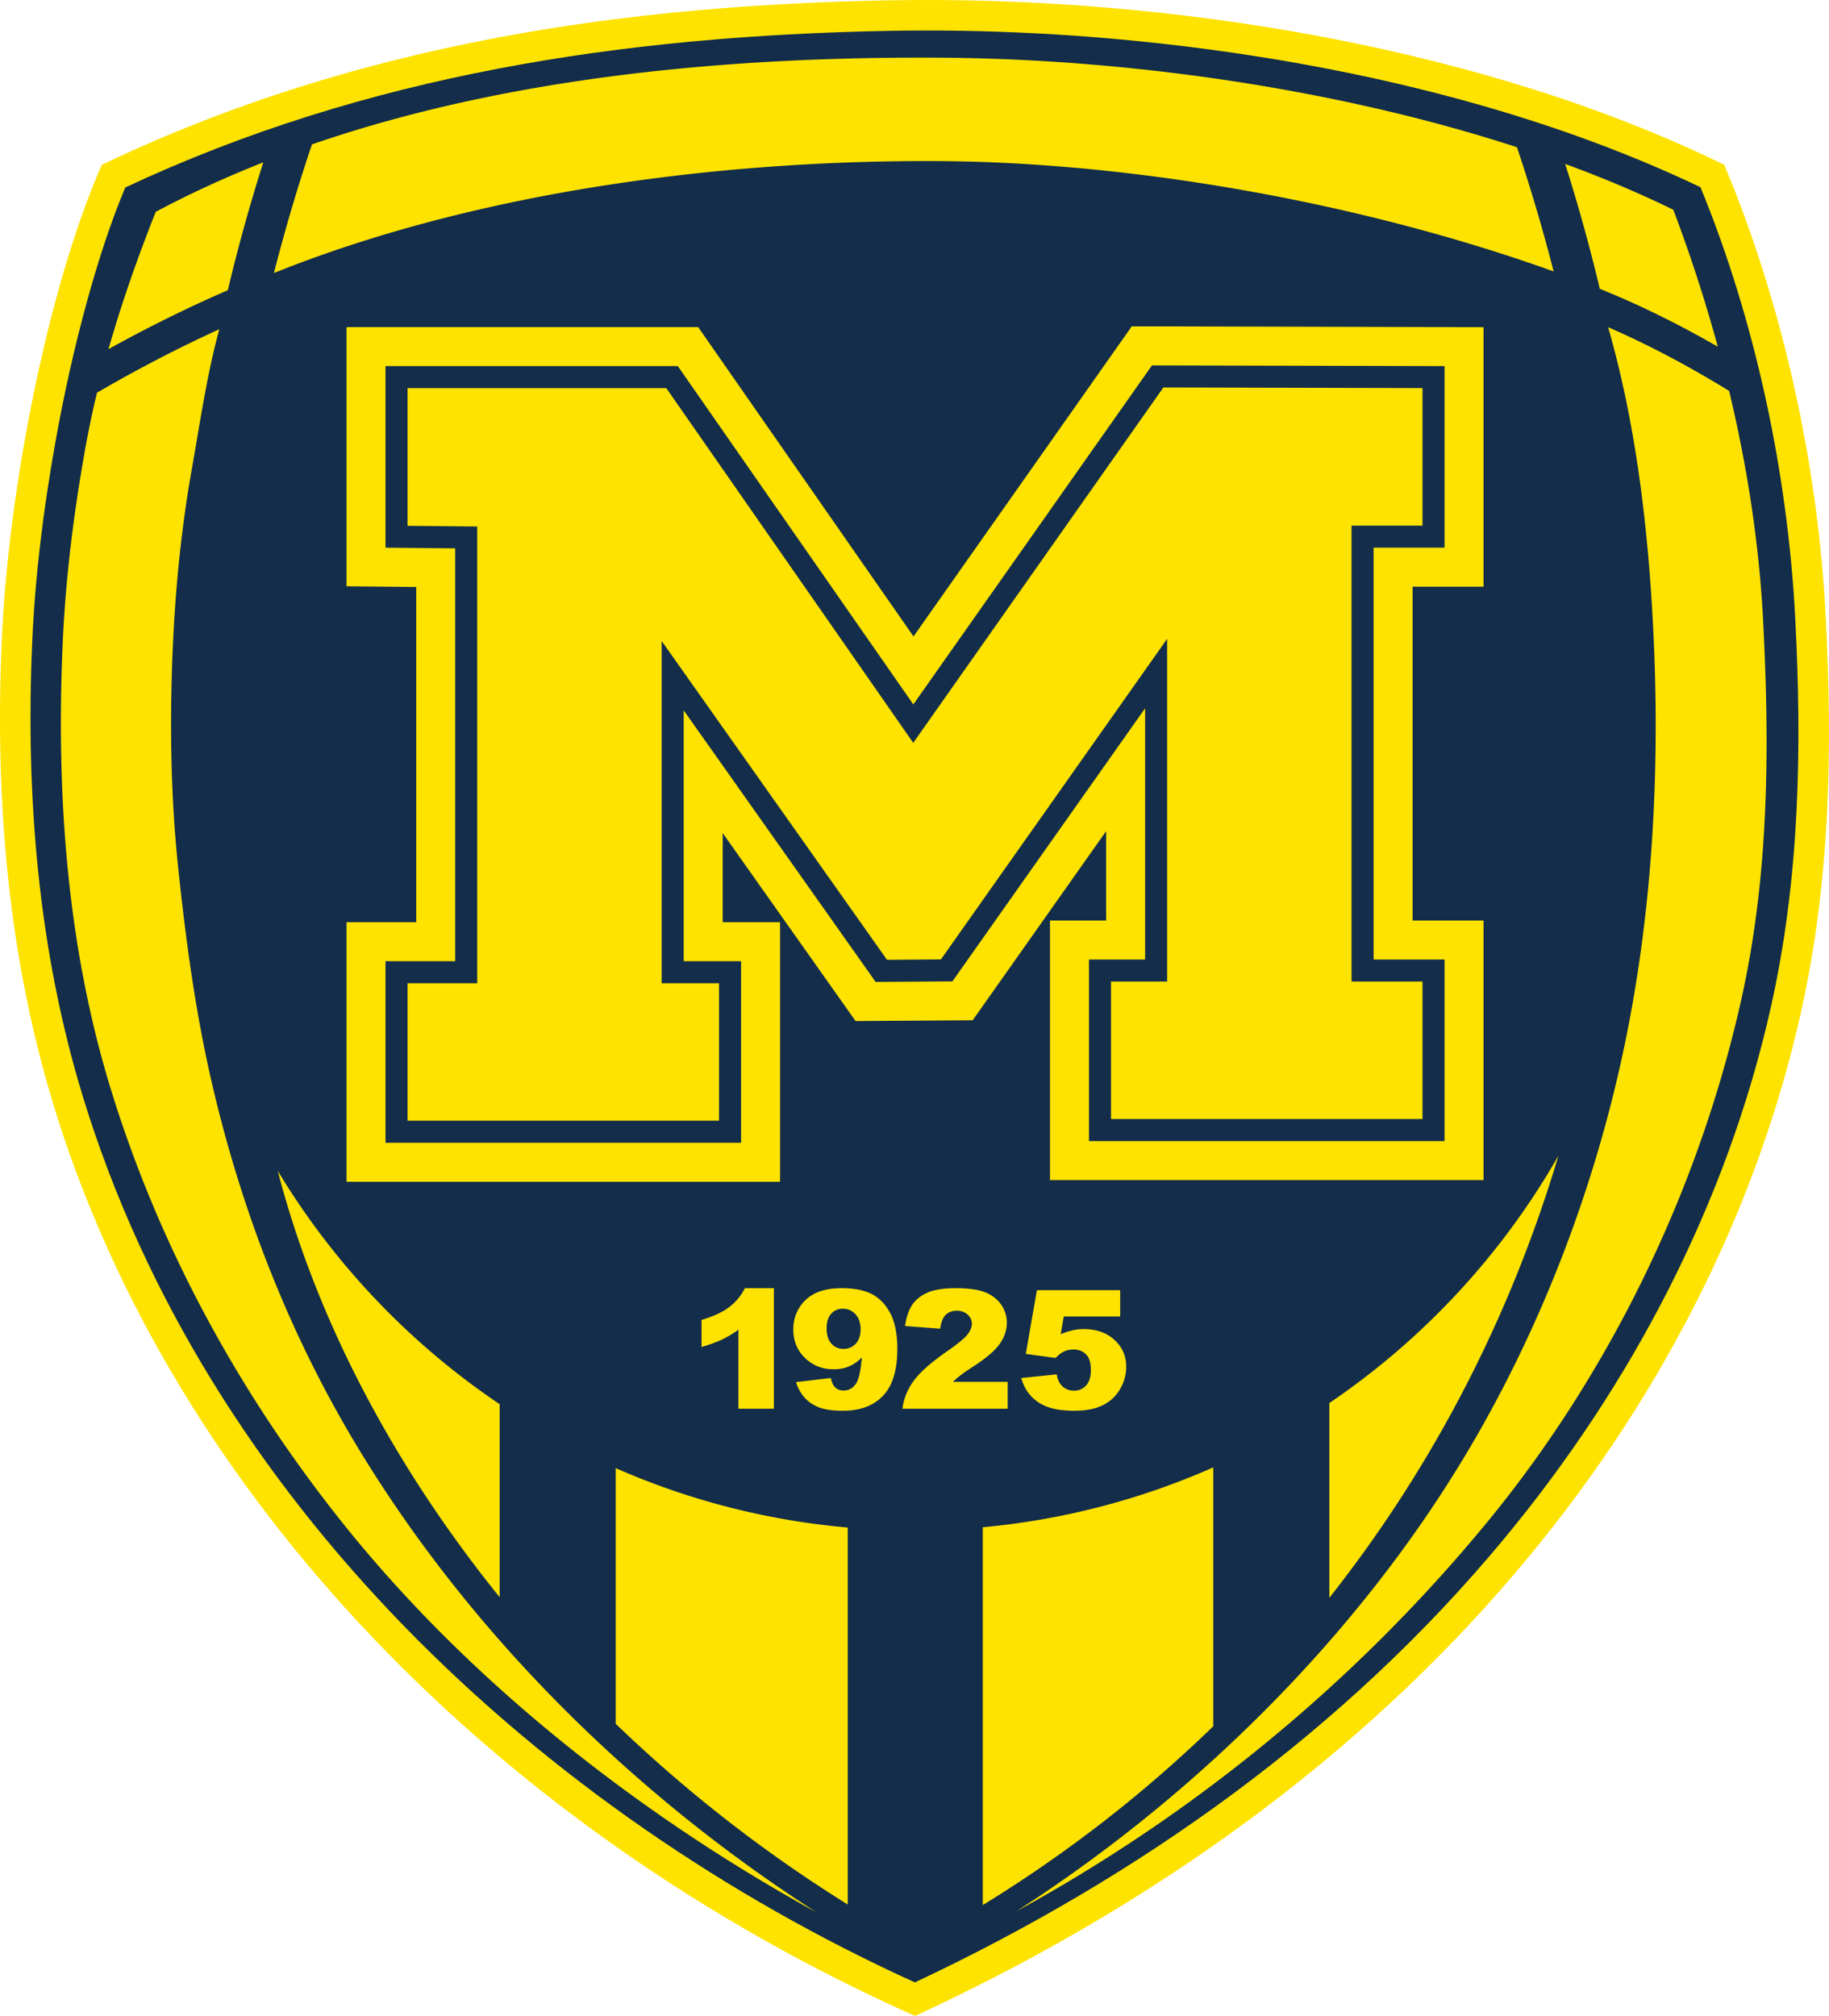 <svg xmlns="http://www.w3.org/2000/svg" viewBox="1.51 1.37 514.47 566.94"><defs><clipPath id="a"><path d="M1 1h515v567.398H1Zm0 0"/></clipPath></defs><g clip-path="url(#a)"><path d="M30.14 47.719C103.204 12.8 179.255 2.855 251.06 1.473c80.171-1.54 168.87 13.632 235.445 46.246 12.234 28.953 25.785 73.992 28.547 127.004 1.86 35.656 1.539 73.53-7.067 111.84-22.867 101.796-98.949 212.425-249.086 281.746-117.734-52.45-208.675-146.45-242.195-255.743C3.668 270.06.055 225.852 1.996 181.484 3.891 138.234 15.18 81.742 30.141 47.72m0 0" style="stroke:none;fill-rule:evenodd;fill:#fee300;fill-opacity:1"/></g><path d="M479.836 54.023c-44.602-21.308-95.98-33.601-144.781-39.593-27.754-3.407-55.868-4.91-83.828-4.375-74.403 1.43-146.637 12.27-214.48 44.035-4.227 10.097-7.626 20.734-10.544 31.246-3.726 13.418-6.742 27.094-9.187 40.809-3.27 18.316-5.63 37.12-6.446 55.718-1.886 43.184 1.621 86.723 14.34 128.188C59.535 422.953 153.297 510.84 258.84 558.867c63.2-29.695 120.98-70.738 165.723-124.73 35.93-43.36 62.671-94.364 75.05-149.453 8.11-36.11 8.785-72.72 6.867-109.512-2.113-40.578-11.14-83.367-26.644-121.149m0 0" style="stroke:none;fill-rule:evenodd;fill:#132d4a;fill-opacity:1"/><path d="M28.797 111.805a271 271 0 0 0-3.332 15.843c-3.211 18.016-5.52 36.297-6.32 54.59-1.848 42.133 1.085 84.832 13.492 125.297 13.61 44.38 36.136 85.754 65.468 122.406 36.098 45.106 84.34 82.465 133.184 109.293-50.473-32.394-96.293-76.964-128.484-129.718-20.184-33.075-33.489-68.274-41.64-103.34-4.727-20.34-7.407-40.649-9.5-60.461-2.169-20.438-2.45-41.32-1.556-62.125.743-16.934 2.418-33.82 5.387-50.5 2.363-13.211 4.188-26.317 7.711-39.137-11.668 5.313-23.184 11.324-34.41 17.852M453.844 93.383c7.812 27.09 11.187 55.996 12.64 83.847 2.008 38.524.164 78.899-8.007 118.075-8.438 40.422-23.551 79.574-44.067 114.11-31.64 53.257-78.277 98.147-127.047 129.472 50.473-27.57 95.203-64.469 131.543-108.32 35.059-42.305 60.254-94.004 72.332-147.766 7.914-35.238 8.067-71.266 6.196-107.184-1.114-21.344-4.454-43.015-9.547-64.312-10.934-6.715-22.239-12.79-34.043-17.922M472.184 60.355c-9.551-4.675-19.739-8.968-30.41-12.882a499 499 0 0 1 9.738 35.117c11.496 4.629 22.523 10.137 33.191 16.281a425 425 0 0 0-12.52-38.516M428.21 42.777C377.859 26.38 318.789 17.887 265.617 17.59c-59.164-.336-121.234 5.387-176.355 24.383-.282.832-.559 1.664-.84 2.496a499 499 0 0 0-9.86 33.68c57.797-23.196 126.758-31.81 186.883-31.477 53.739.3 118.133 11.308 173.075 31.023a497 497 0 0 0-9.747-33.226ZM75.566 47.031c-10.398 4.102-20.5 8.715-30.242 13.903-5 12.57-9.562 25.504-13.3 38.625 10.988-6.09 22.218-11.664 33.57-16.579 2.86-12.09 6.21-24.101 9.972-35.949m0 0" style="stroke:none;fill-rule:evenodd;fill:#fee300;fill-opacity:1"/><path d="M79.633 330.64c11.004 42.45 33.097 83.587 62.426 119.907v-54.285a209.9 209.9 0 0 1-62.426-65.621m95.062 155.497a395.2 395.2 0 0 0 65.27 50.828v-106.02a207.2 207.2 0 0 1-65.27-16.703Zm103.258 50.984c23.602-14.484 45.305-31.351 64.836-50.289v-72.805a207.1 207.1 0 0 1-64.836 16.836Zm97.477-86.406c28.773-36.418 50.726-78.371 64.441-124.336-15.89 27.832-38.004 51.64-64.441 69.558ZM219.195 363.637v33.898h-9.98v-22.21q-2.419 1.72-4.692 2.792c-1.503.719-3.402 1.399-5.68 2.055v-7.602c3.368-1.015 5.973-2.23 7.833-3.656a15.2 15.2 0 0 0 4.355-5.277ZM225.406 390.055l9.805-1.157c.266 1.29.695 2.196 1.316 2.723q.921.801 2.25.8c1.578 0 2.82-.75 3.703-2.25.641-1.108 1.133-3.452 1.458-7.03-1.184 1.14-2.391 1.968-3.633 2.504q-1.868.794-4.317.793c-3.183 0-5.86-1.055-8.054-3.18q-3.282-3.183-3.282-8.047c0-2.215.551-4.234 1.672-6.047 1.113-1.824 2.645-3.2 4.606-4.129 1.949-.933 4.406-1.398 7.36-1.398 3.554 0 6.41.578 8.558 1.715 2.14 1.14 3.863 2.964 5.144 5.457s1.922 5.789 1.922 9.878c0 6.016-1.344 10.422-4.043 13.223-2.691 2.8-6.43 4.192-11.219 4.192-2.824 0-5.05-.301-6.68-.914-1.628-.622-2.995-1.516-4.07-2.704-1.082-1.18-1.918-2.648-2.496-4.43m18.168-14.871c0-1.801-.48-3.211-1.457-4.239-.969-1.023-2.14-1.535-3.531-1.535-1.313 0-2.399.469-3.258 1.39q-1.299 1.386-1.297 4.165c0 1.86.446 3.289 1.34 4.27q1.347 1.481 3.356 1.48c1.39 0 2.546-.477 3.464-1.442.918-.953 1.383-2.308 1.383-4.09M284.953 397.535h-29.605c.34-2.746 1.375-5.32 3.093-7.746 1.723-2.41 4.946-5.27 9.676-8.559 2.895-2.011 4.738-3.546 5.547-4.585.813-1.047 1.219-2.043 1.219-2.98 0-1.017-.406-1.888-1.2-2.61-.804-.711-1.812-1.078-3.019-1.078-1.266 0-2.293.375-3.094 1.117-.793.742-1.332 2.05-1.61 3.937l-9.882-.754q.58-3.908 2.133-6.105c1.035-1.457 2.488-2.582 4.375-3.363 1.875-.786 4.48-1.172 7.812-1.172 3.465 0 6.172.37 8.106 1.11 1.926.745 3.45 1.886 4.547 3.425a8.65 8.65 0 0 1 1.664 5.172c0 2.035-.637 3.976-1.902 5.82-1.266 1.848-3.575 3.883-6.915 6.094-1.992 1.289-3.32 2.187-3.984 2.71a34 34 0 0 0-2.367 2.016h15.406ZM293.176 364.203h23.426v7.387H300.73l-.851 5.008a17.3 17.3 0 0 1 3.258-1.094 14.5 14.5 0 0 1 3.183-.367c3.559 0 6.446 1.011 8.653 3.027 2.214 2.02 3.324 4.555 3.324 7.613 0 2.16-.57 4.227-1.711 6.211q-1.711 2.977-4.848 4.547c-2.09 1.05-4.77 1.567-8.035 1.567-2.336 0-4.344-.207-6.015-.622q-2.502-.625-4.266-1.87c-1.168-.82-2.117-1.758-2.844-2.801-.73-1.047-1.332-2.348-1.82-3.91l9.98-1.02q.373 2.24 1.696 3.418c.894.773 1.953 1.172 3.175 1.172 1.375 0 2.508-.489 3.407-1.465.894-.98 1.34-2.442 1.34-4.375 0-1.992-.446-3.45-1.36-4.375-.898-.918-2.105-1.375-3.601-1.375-.95 0-1.88.21-2.762.644-.66.329-1.39.903-2.184 1.735l-8.402-1.13ZM258.465 180.352l61.394-87.207 98.946.238v72.969h-19.953v93.886h19.953v72.996h-121.95v-72.996h15.793V235.11l-37.535 53.18-32.949.223-37.375-52.864v25.067h16.14v73H98.98v-73h19.606v-94.277l-19.606-.196V93.36h98.91Zm-148.52-76.028h82.22l66.25 95.149 67.124-95.344 82.297.195v51.059h-19.953V271.21h19.953v51.055H307.82V271.21h15.793v-70.66l-54.21 76.808-21.59.149-53.989-76.371v70.547h16.137v51.058H109.945v-51.058h19.61V155.578l-19.61-.195Zm6.2 6.2v38.722l19.601.195v128.442h-19.601v38.664h87.617v-38.664h-16.14v-96.25l63.386 89.656 15.168-.105 63.637-90.164v96.386H314.02v38.66h87.617v-38.66h-19.953V149.188h19.953v-38.68l-72.89-.172-70.36 99.941-69.461-99.754Zm0 0" style="stroke:none;fill-rule:evenodd;fill:#fee300;fill-opacity:1"/></svg>